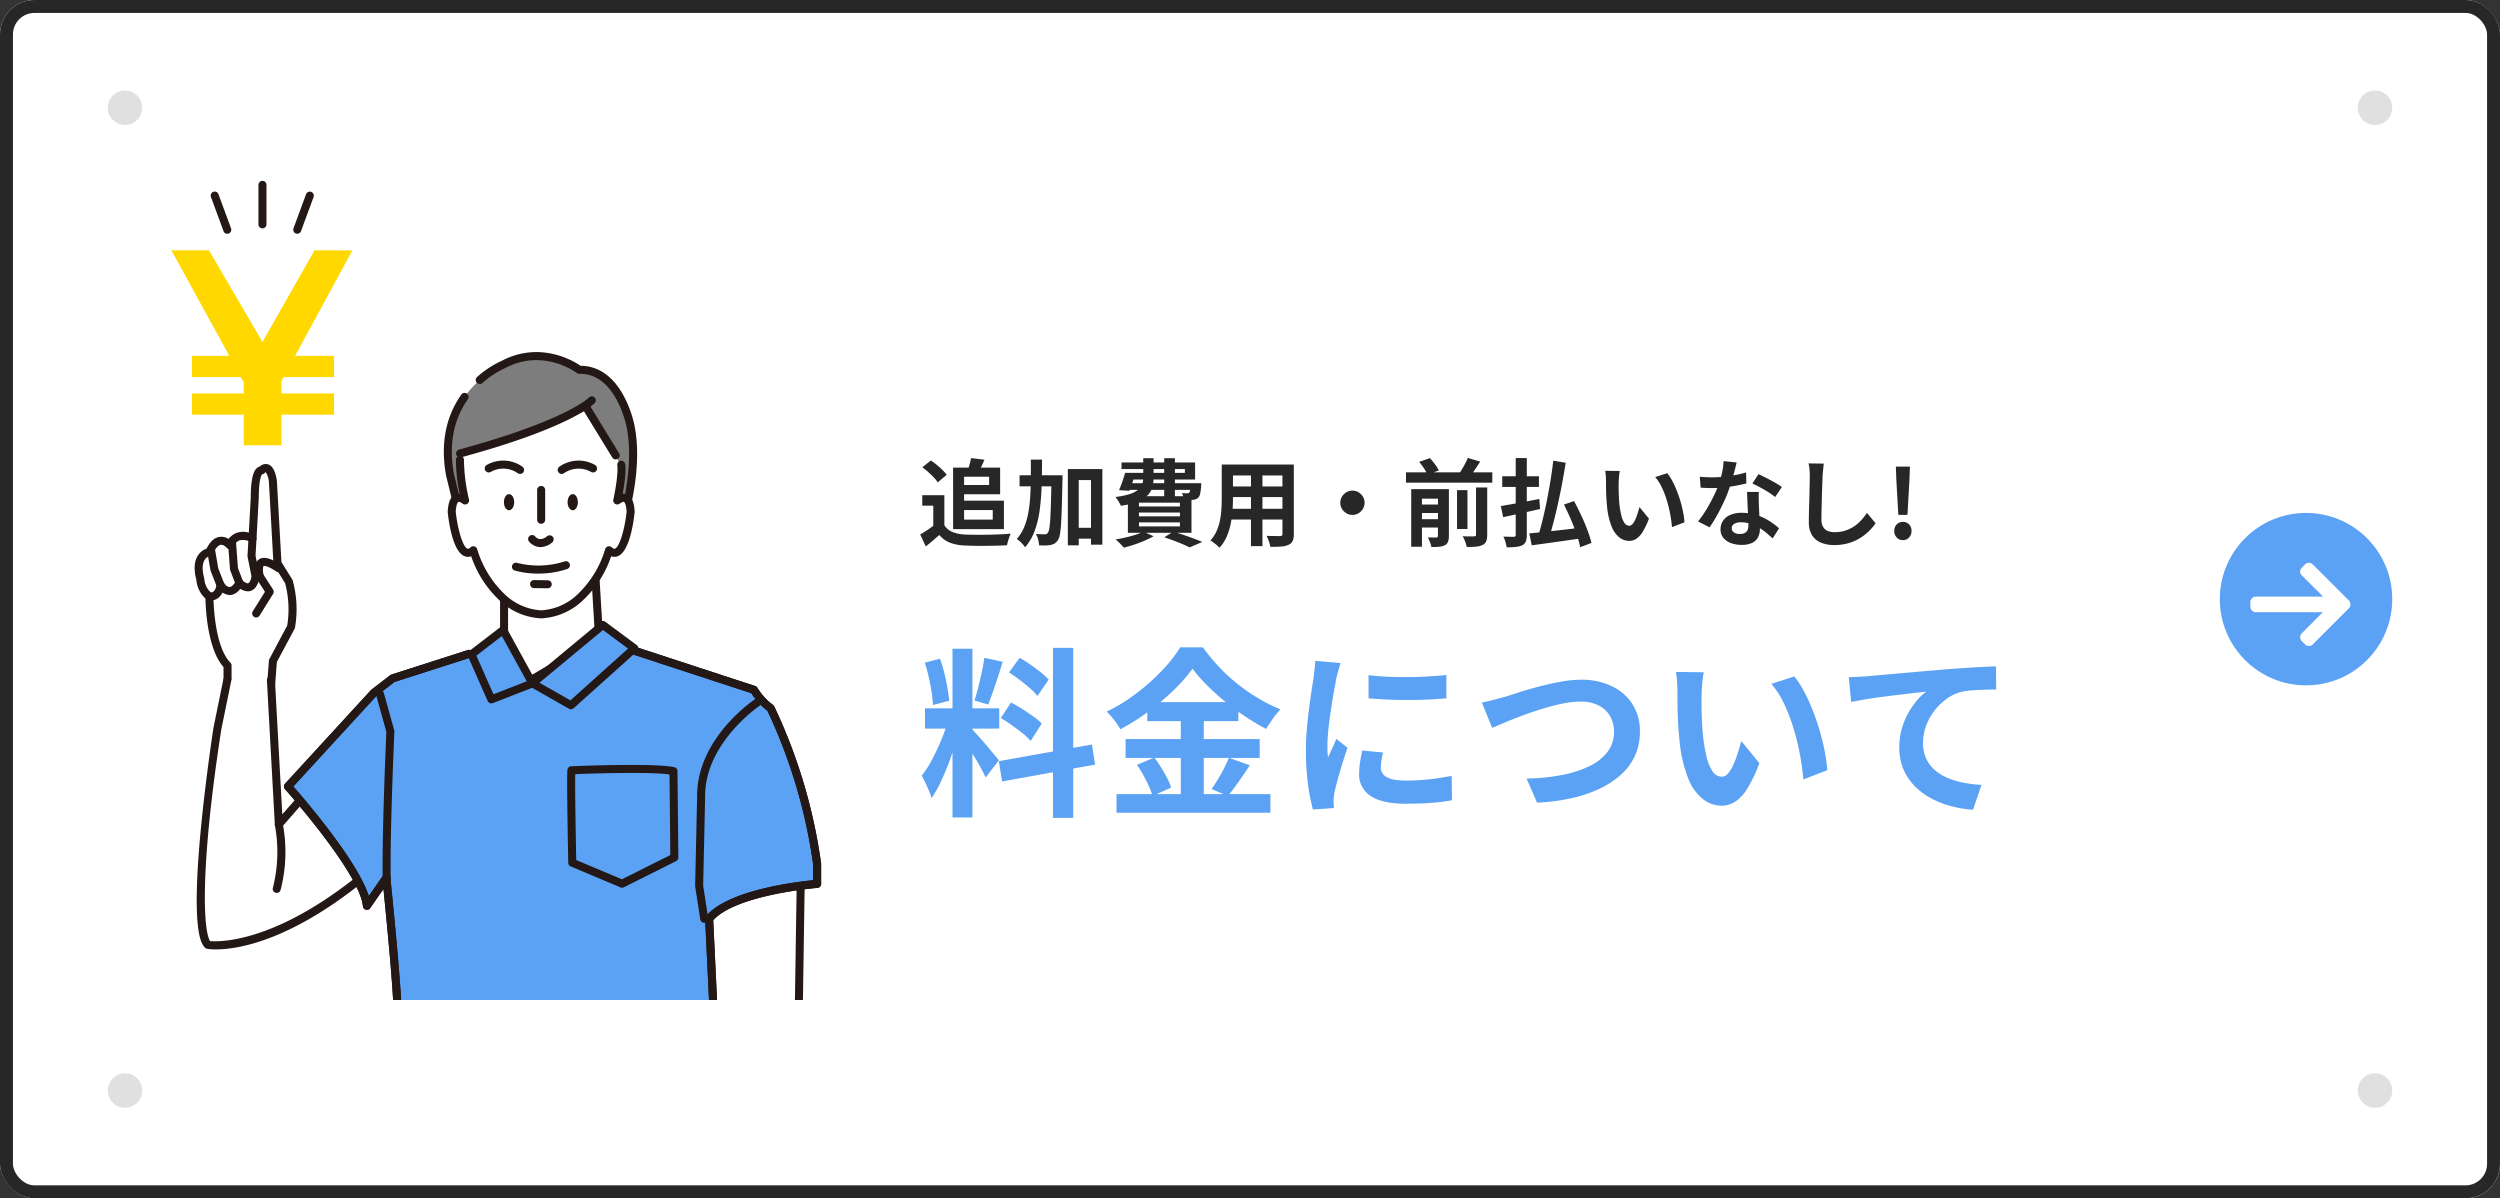 <svg xmlns="http://www.w3.org/2000/svg" width="580" height="278"><rect width="100%" height="100%" fill="#333333" stroke="none"/><defs><clipPath id="a"><path data-name="Rectangle 16190" transform="translate(782 4805.161)" fill="#fff" stroke="#707070" d="M0 0h177v198H0z"/></clipPath></defs><g data-name="Group 33888"><g data-name="Rectangle 16189" fill="#fff" stroke="#272727" stroke-width="3"><rect width="580" height="278" rx="8" stroke="none"/><rect x="1.5" y="1.5" width="577" height="275" rx="6.5" fill="none"/></g><path data-name="Path 106881" d="M219.094 114.88V123h-2.574v-5.678h-2.552v-2.442zm0 6.974a4 4 0 001.914 1.584 8.632 8.632 0 002.948.572q.968.044 2.3.055t2.804-.011q1.474-.022 2.893-.088t2.519-.154q-.132.308-.308.792t-.319.99a8.51 8.51 0 00-.209.9q-.99.066-2.266.1t-2.618.044q-1.342.011-2.6-.011t-2.244-.066a11.218 11.218 0 01-3.45-.626 6.222 6.222 0 01-2.53-1.815q-.728.616-1.485 1.28t-1.661 1.36l-1.298-2.75q.77-.462 1.606-1.01t1.61-1.146zm-5.104-13.442l1.958-1.584a14.548 14.548 0 011.386 1.023q.7.583 1.32 1.188a9.6 9.6 0 01.99 1.111l-2.09 1.76a7.471 7.471 0 00-.913-1.144q-.583-.616-1.287-1.243t-1.364-1.111zm8.4.066h9.64v6.2h-9.636v-2.156h7.084v-1.914h-7.084zm2.882-2.2l3.124.374q-.4.9-.77 1.716t-.682 1.408l-2.486-.462q.242-.66.473-1.507a14.888 14.888 0 00.345-1.529zm-4.158 2.2h2.556v14.278h-2.552zm1.478 7.678h10.318v6.6h-10.318v-2.2h7.722v-2.222h-7.722zm26.334 6.292h5.632v2.53h-5.632zM236.54 110.26h8.052v2.574h-8.052zm11.2-1.43h8.008v17.534h-2.64v-14.982h-2.84v15.136h-2.53zm-3.784 1.43h2.552v.748a3.88 3.88 0 01-.022.462q-.066 3.52-.143 6t-.176 4.059a20.293 20.293 0 01-.277 2.481 3.493 3.493 0 01-.44 1.276 2.653 2.653 0 01-.77.792 2.887 2.887 0 01-.946.352 5.873 5.873 0 01-1.188.121q-.7.011-1.474-.033a6.335 6.335 0 00-.22-1.331 4.978 4.978 0 00-.528-1.309q.66.044 1.21.066t.858.022a.925.925 0 00.418-.088.882.882 0 00.33-.33 2.73 2.73 0 00.308-1.012 22.075 22.075 0 00.22-2.244q.088-1.474.154-3.8t.132-5.665zm-4.8-3.63h2.6q0 3.256-.1 6.215a55.146 55.146 0 01-.456 5.555 22.311 22.311 0 01-1.155 4.763 12.286 12.286 0 01-2.229 3.817 4.878 4.878 0 00-.528-.7 7.972 7.972 0 00-.7-.7 4.878 4.878 0 00-.7-.528 9.681 9.681 0 001.661-2.629 15.857 15.857 0 00.968-3.2 29.541 29.541 0 00.473-3.729q.132-1.991.154-4.224t.014-4.64zm22.616 3.08h13.114v-.88H260.19v-1.54h17.072v3.96h-15.488zm-.748 0h2.466q-.352 1.056-.748 2.189t-.726 1.969l-2.4-.154q.374-.836.748-1.925t.662-2.079zm.22 2.4h15.84v1.54h-16.3zm14.96 0h2.486l-.011.242q-.011.242-.011.44a13.91 13.91 0 01-.22 1.694 2.1 2.1 0 01-.418.946 1.66 1.66 0 01-.583.374 2.309 2.309 0 01-.693.154q-.33.022-.88.022t-1.21-.022a3.731 3.731 0 00-.154-.8 5.54 5.54 0 00-.286-.781q.4.044.715.066a2.732 2.732 0 00.495 0 1.366 1.366 0 00.264-.022.341.341 0 00.2-.132 1.09 1.09 0 00.2-.572q.066-.44.11-1.342zm-10.976-5.81h2.4v4.554a8.1 8.1 0 01-.286 2.189 4.408 4.408 0 01-1.08 1.857 6.543 6.543 0 01-2.288 1.452 17.578 17.578 0 01-3.938.99 5.045 5.045 0 00-.33-.671q-.22-.385-.462-.759a4.791 4.791 0 00-.462-.616 17.306 17.306 0 003.388-.7 5.909 5.909 0 001.936-1.012 2.894 2.894 0 00.894-1.267 4.739 4.739 0 00.231-1.507zm4.862 0h2.486v8.888h-2.486zm-5.852 12.606v.88h9.5v-.88zm0 2.288v.924h9.5v-.924zm0-4.576v.88h9.5v-.88zm-2.574-1.5h14.762v8.492h-14.762zm8.448 9.53l2.112-1.32q1.188.374 2.431.8t2.365.847q1.122.425 1.914.751L275.986 127q-.638-.33-1.584-.737t-2.046-.823q-1.1-.418-2.244-.792zm-4.84-1.3l2.354 1.058a18.519 18.519 0 01-2.09 1.034q-1.188.506-2.431.924t-2.387.682a6.819 6.819 0 00-.55-.627q-.352-.363-.7-.7a5.873 5.873 0 00-.668-.565q1.188-.2 2.387-.473t2.255-.616a14.2 14.2 0 001.83-.715zm19.69-15.576h13.486v2.53h-13.486zm0 5.082h13.53v2.466h-13.53zm-.044 5.192h13.662v2.486h-13.662zm-1.474-10.272h2.6v7.92q0 1.3-.11 2.838a23.718 23.718 0 01-.434 3.091 14.364 14.364 0 01-.946 2.959 9.206 9.206 0 01-1.638 2.508 3.745 3.745 0 00-.594-.594q-.4-.33-.8-.638t-.696-.484a8.051 8.051 0 001.43-2.189 11.8 11.8 0 00.781-2.485 19.31 19.31 0 00.33-2.574q.077-1.287.077-2.453zm14.08 0h2.64v16.082a4.079 4.079 0 01-.264 1.644 1.792 1.792 0 01-.946.891 5.052 5.052 0 01-1.694.4q-1.034.088-2.552.066a6.312 6.312 0 00-.33-1.276 9.8 9.8 0 00-.528-1.263q.638.022 1.276.033t1.133.011h.715a.642.642 0 00.429-.11.558.558 0 00.121-.418zm-7.3 1.012h2.662v17.908h-2.666zm23.54 5.038a2.657 2.657 0 011.419.385 3.035 3.035 0 011.012 1.012 2.657 2.657 0 01.385 1.419 2.673 2.673 0 01-.385 1.408 3 3 0 01-1.012 1.023 2.657 2.657 0 01-1.419.385 2.673 2.673 0 01-1.408-.385 2.97 2.97 0 01-1.023-1.023 2.673 2.673 0 01-.385-1.408 2.657 2.657 0 01.385-1.419 3 3 0 011.023-1.012 2.673 2.673 0 011.404-.385zm12.43-4.246h20.02v2.4H326.19zm2.618 7.48h5.7v1.958h-5.7zm0 3.388h5.7v1.936h-5.7zm9.218-6.732h2.42v9.02h-2.42zm-4.422-.242h2.53v10.912a3.68 3.68 0 01-.2 1.32 1.507 1.507 0 01-.748.792 3.663 3.663 0 01-1.331.352q-.759.066-1.771.066a9.559 9.559 0 00-.341-1.155 6.121 6.121 0 00-.497-1.089q.594.022 1.188.033a7.646 7.646 0 00.792-.011.393.393 0 00.286-.088.359.359 0 00.084-.264zm8.822-.374h2.6v10.978a3.935 3.935 0 01-.231 1.507 1.783 1.783 0 01-.869.869 4.941 4.941 0 01-1.54.374 18.59 18.59 0 01-2.112.066 6.8 6.8 0 00-.363-1.254 7.476 7.476 0 00-.583-1.232q.858.044 1.617.044t1.023-.022a.619.619 0 00.363-.077.361.361 0 00.1-.3zm-13.2-5.94l2.508-.88q.594.66 1.188 1.452a7.726 7.726 0 01.88 1.43l-2.684.924a7.709 7.709 0 00-.759-1.43 11.739 11.739 0 00-1.137-1.496zm11.308-.924l2.86.858q-.66 1.056-1.353 2.057t-1.287 1.727l-2.376-.814a13.91 13.91 0 00.792-1.188q.4-.66.759-1.353t.601-1.287zm-13.138 7.238h6.93v2.222h-4.444v11.154H327.4zm32.956-6.6l2.882.484q-.352 2.222-.792 4.587t-.946 4.664q-.506 2.3-1.045 4.389t-1.067 3.784l-2.508-.506q.528-1.716 1.045-3.85t.979-4.466q.462-2.332.836-4.653t.616-4.433zm-5.566 16.874q1.452-.132 3.41-.341t4.169-.462q2.211-.253 4.367-.517l.11 2.464q-2.024.308-4.07.594l-3.949.55q-1.9.264-3.465.484zm8.052-6.688l2.332-.814q.836 1.54 1.65 3.289t1.452 3.432a24 24 0 01.946 3l-2.618.99a18.223 18.223 0 00-.561-2.189q-.385-1.221-.9-2.541t-1.113-2.648q-.594-1.331-1.188-2.519zM348.52 110.5h8.514v2.464h-8.514zm3.124-4.224h2.574v17.8a4.083 4.083 0 01-.231 1.551 1.832 1.832 0 01-.8.869 4.589 4.589 0 01-1.474.385 19.748 19.748 0 01-2.156.1 11.442 11.442 0 00-.3-1.254 6.67 6.67 0 00-.473-1.232q.748.022 1.452.033t.946.011a.584.584 0 00.363-.121.512.512 0 00.1-.363zm-3.454 11.134q1.122-.2 2.585-.451t3.1-.572q1.639-.319 3.245-.627l.176 2.332-2.992.671q-1.518.341-2.937.649l-2.629.572zm27.61-8.14a8.35 8.35 0 00-.143.9q-.055.506-.088.99t-.033.792q-.022.726-.011 1.5t.044 1.573q.033.8.1 1.6a21.158 21.158 0 00.44 2.794 5.629 5.629 0 00.748 1.881 1.374 1.374 0 001.166.671 1.007 1.007 0 00.737-.418 4.324 4.324 0 00.66-1.089 12.93 12.93 0 00.528-1.419q.231-.748.407-1.408l2.2 2.684a17.38 17.38 0 01-1.441 3.047 5.169 5.169 0 01-1.485 1.628 3.033 3.033 0 01-1.672.495 3.723 3.723 0 01-2.257-.799 6.018 6.018 0 01-1.815-2.563 16.92 16.92 0 01-1.055-4.719q-.11-1.012-.165-2.134t-.066-2.134q-.011-1.012-.011-1.672 0-.462-.044-1.1a11.244 11.244 0 00-.132-1.144zm11 .506a10.933 10.933 0 011.188 1.826 22.4 22.4 0 011.056 2.31q.484 1.232.858 2.519t.6 2.508a18.621 18.621 0 01.3 2.233l-2.9 1.122q-.11-1.342-.4-2.926a28.766 28.766 0 00-.77-3.19 22.253 22.253 0 00-1.155-3.036 10.516 10.516 0 00-1.573-2.464zm7.546.814q.7.088 1.507.121t1.419.033a25.185 25.185 0 002.761-.154q1.4-.154 2.695-.407a22.1 22.1 0 002.354-.583l.088 2.552q-.946.242-2.255.495t-2.761.418a25.318 25.318 0 01-2.86.165q-.66 0-1.342-.022t-1.408-.066zm8.558-3.3q-.132.55-.352 1.43t-.495 1.848q-.275.968-.583 1.914a29.722 29.722 0 01-1.274 3.366q-.792 1.782-1.716 3.476a29.116 29.116 0 01-1.87 3.014l-2.664-1.364a23.8 23.8 0 001.474-2.046q.726-1.122 1.364-2.31t1.155-2.3a20.668 20.668 0 00.825-2.013 21.555 21.555 0 00.737-2.607 15 15 0 00.363-2.717zm5.148 6.842q-.044.7-.033 1.4t.033 1.419l.055 1.287q.033.781.077 1.65.044.869.077 1.65t.033 1.243a4.006 4.006 0 01-.418 1.837 3.024 3.024 0 01-1.331 1.306 5.376 5.376 0 01-2.5.484 7.06 7.06 0 01-2.461-.408 4.031 4.031 0 01-1.76-1.21 3.065 3.065 0 01-.66-2.013 3.464 3.464 0 01.572-1.947 3.815 3.815 0 011.664-1.363 6.324 6.324 0 012.629-.495 11.282 11.282 0 013.564.539 12.815 12.815 0 012.926 1.375 17.174 17.174 0 012.222 1.672l-1.477 2.354q-.594-.528-1.353-1.188a12.574 12.574 0 00-1.694-1.232 10.233 10.233 0 00-2.024-.946 7.166 7.166 0 00-2.343-.374 2.737 2.737 0 00-1.518.374 1.12 1.12 0 00-.572.968 1.181 1.181 0 00.495.99 2.278 2.278 0 001.4.374 2.382 2.382 0 001.188-.253 1.362 1.362 0 00.616-.726 3.043 3.043 0 00.176-1.067q0-.506-.044-1.43t-.1-2.046q-.055-1.122-.1-2.244t-.088-1.98zm3.784 1.168a15.1 15.1 0 00-1.584-1.122q-.946-.594-1.947-1.133t-1.749-.869l1.408-2.176q.594.264 1.353.649t1.54.8q.781.418 1.452.825t1.089.715zm11.286-7.744q-.088.682-.165 1.474t-.121 1.452q-.022.9-.077 2.189t-.088 2.7l-.066 2.772q-.033 1.364-.033 2.376a3.267 3.267 0 00.407 1.749 2.26 2.26 0 001.089.924 4.088 4.088 0 001.54.275 8.045 8.045 0 002.486-.363 8.238 8.238 0 002.046-.979 8.863 8.863 0 001.661-1.43 14.147 14.147 0 001.331-1.716l2 2.42a11.893 11.893 0 01-1.386 1.672 12.006 12.006 0 01-2.035 1.65 10.911 10.911 0 01-2.711 1.247 11.335 11.335 0 01-3.41.484 8.033 8.033 0 01-3.135-.561 4.38 4.38 0 01-2.068-1.738 5.664 5.664 0 01-.737-3.047q0-.9.022-2.057t.066-2.409q.044-1.254.066-2.453t.044-2.167q.022-.968.022-1.54 0-.792-.066-1.551a10.1 10.1 0 00-.22-1.419zm17.292 11.9l-.462-8.118-.11-3.08h3.258l-.11 3.08-.462 8.118zm1.056 5.852a1.861 1.861 0 01-1.441-.616 2.142 2.142 0 01-.561-1.5 2.122 2.122 0 01.561-1.518 1.894 1.894 0 011.441-.594 1.894 1.894 0 011.441.594 2.122 2.122 0 01.561 1.518 2.142 2.142 0 01-.561 1.5 1.861 1.861 0 01-1.441.616z" fill="#272727"/><path data-name="Path 106882" d="M220.98 150.51h4.62v39.144h-4.62zm-6.38 13.818h17.22v4.7H214.6zm5.46 2.478l2.81 1.386q-.546 2.1-1.26 4.431t-1.6 4.641q-.882 2.31-1.848 4.347a22.6 22.6 0 01-2.054 3.549 13.1 13.1 0 00-.608-1.743q-.4-.945-.84-1.869t-.82-1.596a23.13 23.13 0 002.46-3.843q1.2-2.289 2.2-4.746a35.939 35.939 0 001.556-4.557zm5.5 2.436q.336.336.987 1.05t1.449 1.617q.8.9 1.533 1.806t1.344 1.617a12.976 12.976 0 01.861 1.092l-3.068 3.948q-.42-.924-1.092-2.163t-1.474-2.562q-.8-1.323-1.554-2.5t-1.3-1.932zm-11-15.5l3.528-.924a33.778 33.778 0 01.981 3.282q.441 1.76.731 3.44t.42 3.024l-3.78 1.008a24.2 24.2 0 00-.315-3.045q-.273-1.7-.672-3.486a33.68 33.68 0 00-.899-3.297zm13.812-1.132l4.242.924q-.5 1.722-1.092 3.528t-1.176 3.465q-.588 1.659-1.092 2.919l-3.192-.924q.462-1.344.9-3.087t.819-3.549q.381-1.806.591-3.276zm15.918-2.31h4.7v39.438h-4.7zm-12.558 26.292l21.588-3.864.756 4.662-21.588 3.91zm2.352-20.58l2.478-3.4q1.176.672 2.457 1.554t2.436 1.806a13.085 13.085 0 011.827 1.722l-2.6 3.78a12.059 12.059 0 00-1.743-1.806q-1.113-.966-2.373-1.932t-2.482-1.724zm-1.89 10.588l2.352-3.612a28.356 28.356 0 012.6 1.491q1.344.861 2.562 1.722a13.3 13.3 0 011.974 1.659l-2.562 4.032a13.423 13.423 0 00-1.848-1.743q-1.176-.945-2.5-1.89a29.388 29.388 0 00-2.578-1.659zm44.478-11.47a38.206 38.206 0 01-4.347 4.956 56.293 56.293 0 01-5.796 4.914 53.758 53.758 0 01-6.615 4.2 14.109 14.109 0 00-.861-1.386q-.525-.756-1.134-1.47t-1.155-1.26a38.967 38.967 0 006.93-4.263 50.162 50.162 0 005.943-5.313 32.144 32.144 0 004.179-5.334h5.25a44.914 44.914 0 003.78 4.578 40.052 40.052 0 004.41 4.032 44.882 44.882 0 004.83 3.318 36.017 36.017 0 005 2.478 15.609 15.609 0 00-1.806 2.184q-.84 1.218-1.554 2.352a54.65 54.65 0 01-4.851-2.9 58.107 58.107 0 01-4.725-3.507q-2.268-1.869-4.2-3.8a32.117 32.117 0 01-3.278-3.779zm-10.5 7.77H287.3v4.41h-21.128zm-5.04 8.568h31.122v4.368h-31.122zm-2.1 12.768h35.7v4.326h-35.7zm14.91-19.572h5.334v21.756h-5.334zm-10.164 12.768l4.032-1.68q.8 1.05 1.575 2.31t1.407 2.478a13.259 13.259 0 01.924 2.184l-4.326 1.932a14 14 0 00-.84-2.247q-.588-1.281-1.3-2.583a27.085 27.085 0 00-1.472-2.394zm21.336-1.638l4.83 1.764q-1.26 1.932-2.604 3.842t-2.478 3.256l-3.78-1.6q.714-1.008 1.47-2.247t1.428-2.558q.672-1.323 1.134-2.457zm32.386-19.152q1.932.252 4.347.357t4.914.084q2.5-.021 4.809-.168t3.99-.315v5.418q-1.932.168-4.242.273t-4.746.105q-2.436 0-4.767-.105t-4.3-.273zm3.36 17.934q-.252 1.05-.378 1.869a10.9 10.9 0 00-.126 1.659 2.386 2.386 0 00.336 1.239 2.754 2.754 0 001.029.966 5.47 5.47 0 001.806.588 16.5 16.5 0 002.709.189 48.414 48.414 0 005.292-.273q2.478-.273 5.25-.819l.084 5.67a44.847 44.847 0 01-4.641.588q-2.625.21-6.195.21-5.418 0-8.064-1.827a5.816 5.816 0 01-2.646-5.061 17.978 17.978 0 01.189-2.541q.189-1.323.525-2.919zm-9.832-20.748a11.93 11.93 0 00-.378 1.172q-.21.756-.4 1.47t-.273 1.092q-.126.882-.4 2.289t-.544 3.149q-.273 1.743-.525 3.549t-.4 3.486q-.147 1.68-.147 2.94 0 .588.021 1.344a8.253 8.253 0 00.147 1.386q.294-.714.63-1.428t.672-1.449q.336-.735.588-1.407l2.6 2.058q-.588 1.722-1.2 3.7t-1.084 3.721q-.483 1.74-.735 2.874-.084.462-.147 1.05a9.209 9.209 0 00-.063.924q0 .336.021.819t.063.9l-4.874.339a43.245 43.245 0 01-1.134-5.817 57.786 57.786 0 01-.5-7.917q0-2.352.21-4.788t.5-4.683q.294-2.247.567-4.095t.483-3.066q.084-.882.231-2t.189-2.121zm32.76 9.156q1.176-.21 2.6-.588t2.562-.672q1.218-.378 3.3-1.05t4.6-1.344q2.52-.672 5.145-1.155a27.137 27.137 0 014.893-.483 16.123 16.123 0 016.888 1.428 11.675 11.675 0 014.872 4.116 11.555 11.555 0 011.806 6.594 13.226 13.226 0 01-1.05 5.292 13.175 13.175 0 01-3.087 4.368 19.864 19.864 0 01-4.935 3.36 30.531 30.531 0 01-6.615 2.289 45.824 45.824 0 01-8.167 1.071l-2.436-5.586a48.088 48.088 0 007.959-.777 26.244 26.244 0 006.447-2.016 11.684 11.684 0 004.326-3.339 7.549 7.549 0 001.554-4.746 7.138 7.138 0 00-.882-3.549 6.3 6.3 0 00-2.625-2.5 9.008 9.008 0 00-4.263-.924 21.1 21.1 0 00-4.074.441 46.283 46.283 0 00-4.557 1.155q-2.331.714-4.557 1.533t-4.116 1.617q-1.89.8-3.192 1.344zm51.492-7.014a15.94 15.94 0 00-.273 1.722q-.1.966-.168 1.89t-.063 1.512q-.042 1.386-.021 2.856t.084 3q.063 1.533.189 3.045a40.387 40.387 0 00.84 5.334 10.747 10.747 0 001.432 3.594 2.623 2.623 0 002.222 1.277 1.922 1.922 0 001.407-.8 8.254 8.254 0 001.26-2.079 24.681 24.681 0 001.008-2.709q.441-1.428.777-2.688l4.2 5.124a33.182 33.182 0 01-2.751 5.817 9.868 9.868 0 01-2.835 3.108 5.79 5.79 0 01-3.188.951 7.107 7.107 0 01-4.3-1.512 11.488 11.488 0 01-3.465-4.893 32.3 32.3 0 01-2.016-9.009q-.21-1.932-.315-4.074t-.126-4.074q-.021-1.932-.021-3.192 0-.882-.084-2.1a21.463 21.463 0 00-.252-2.184zm21 .966a20.873 20.873 0 012.268 3.486 42.763 42.763 0 012.016 4.41q.924 2.352 1.638 4.809t1.155 4.788a35.555 35.555 0 01.567 4.263l-5.544 2.142q-.21-2.562-.756-5.586a54.919 54.919 0 00-1.47-6.09 42.482 42.482 0 00-2.205-5.8 20.076 20.076 0 00-3-4.7zm12.642.168q1.26-.042 2.394-.1t1.764-.1q1.3-.126 3.192-.294l4.263-.378q2.373-.21 5.061-.441l5.586-.483q2.184-.168 4.368-.315t4.137-.252q1.953-.1 3.381-.147l.042 5.376q-1.134 0-2.6.042t-2.919.147a17.98 17.98 0 00-2.583.357 10.32 10.32 0 00-3.507 1.7 13.605 13.605 0 00-2.835 2.835 13.041 13.041 0 00-1.869 3.507 11.36 11.36 0 00-.651 3.759 8.717 8.717 0 00.714 3.633 7.759 7.759 0 001.995 2.688 11.3 11.3 0 003 1.848 17.954 17.954 0 003.717 1.113 32.441 32.441 0 004.137.5l-1.974 5.754a26.14 26.14 0 01-5.145-.84 21.3 21.3 0 01-4.663-1.853 15.539 15.539 0 01-3.8-2.877 12.6 12.6 0 01-2.562-3.906 12.654 12.654 0 01-.924-4.935 15.492 15.492 0 01.966-5.586 18.292 18.292 0 012.393-4.431 14.153 14.153 0 012.856-2.961q-1.176.126-2.835.315t-3.57.42q-1.911.231-3.885.483t-3.8.567q-1.827.315-3.3.609z" fill="#5ba2f5"/><g data-name="Group 28818" transform="translate(-93 -4469)" fill="#e0e0e0"><circle data-name="Ellipse 29" cx="4" cy="4" r="4" transform="translate(118 4490)"/><circle data-name="Ellipse 32" cx="4" cy="4" r="4" transform="translate(118 4718)"/><circle data-name="Ellipse 30" cx="4" cy="4" r="4" transform="translate(640 4490)"/><circle data-name="Ellipse 31" cx="4" cy="4" r="4" transform="translate(640 4718)"/></g><g data-name="Mask Group 54" transform="translate(-753 -4771.16)" clip-path="url(#a)"><g data-name="Group 28840"><g data-name="Group 28819"><path data-name="Path 98563" d="M869.944 4905.132v16.818l4.994 7.709 17.066-10.019-1-16.846z" fill="#fff"/><path data-name="Path 98564" d="M874.939 4930.59a.929.929 0 01-.781-.425l-4.995-7.709a.926.926 0 01-.149-.505v-16.819a.929.929 0 01.827-.924l21.063-2.341a.93.93 0 011.031.869l1 16.846a.931.931 0 01-.458.858l-17.07 10.022a.927.927 0 01-.468.128zm-4.064-8.915l4.36 6.731 15.811-9.283-.91-15.3-19.261 2.141z" fill="#231815"/></g><path data-name="Path 98565" d="M862.933 4870.285a.93.93 0 01-.131-1.851c8.508-1.214 16.841-6.414 16.925-6.467a.93.93 0 01.991 1.575c-.353.222-8.757 5.464-17.653 6.734a.909.909 0 01-.132.009z" fill="#231815"/><path data-name="Path 98566" d="M887.398 4856.963s-8.186-6.2-17.6-1.241a21.183 21.183 0 00-5.269 3.411 23.006 23.006 0 00-2.58 2.6c-.341.4-.67.827-.993 1.274-2.913 4.03-5.066 9.948-3.56 18.257l2.483 10.166 37.686.249s3.717-11.657 1.738-21.574c-.005-.003-2.485-13.39-11.905-13.142z" fill="#7d7d7d"/><path data-name="Path 98567" d="M897.561 4892.606h-.007l-37.686-.249a.929.929 0 01-.9-.709l-2.479-10.166c-1.321-7.269-.128-13.568 3.535-18.775a.93.93 0 011.522 1.07c-3.365 4.785-4.455 10.612-3.239 17.318l2.3 9.406 36.261.24c.724-2.565 3.165-12.21 1.52-20.458-.026-.136-2.413-12.393-10.738-12.393h-.227a.942.942 0 01-.586-.188c-.315-.237-7.847-5.772-16.609-1.16-.026.014-.055.026-.082.038a20.923 20.923 0 00-5.219 3.428.932.932 0 11-1.23-1.4 22.642 22.642 0 015.7-3.737c8.964-4.694 16.744.085 18.294 1.151 4.086.015 7.541 2.417 10.008 6.967a26.191 26.191 0 012.514 6.936c2 10.026-1.611 21.542-1.766 22.027a.931.931 0 01-.886.654z" fill="#231815"/><path data-name="Path 98568" d="M889.202 4866.098s8.157 11.8 7.941 14.345a54.862 54.862 0 01-1.008 6.827c1.14-.859 2.882-1.481 3.107 2.609 0 0-1.267 12.342-5.015 8.941a25.223 25.223 0 01-6.544 10.789 14.1 14.1 0 01-8.87 4.053v.028c-.112 0-.217-.011-.329-.014s-.212.014-.327.014v-.028a14.1 14.1 0 01-8.869-4.053 25.245 25.245 0 01-6.545-10.789c-3.746 3.4-5.016-8.941-5.016-8.941.224-4.09 1.969-3.468 3.1-2.609a48.684 48.684 0 01-1.154-10.906l2.209-.438s26.672-8.541 27.316-9.827" fill="#fff"/><path data-name="Path 98569" d="M878.883 4914.62c-.083 0-.162 0-.242-.009l-.109-.006-.057.005a1.474 1.474 0 01-.532-.035 14.983 14.983 0 01-9.238-4.3 25 25 0 01-6.391-10.06 2.17 2.17 0 01-1.529-.014c-2.763-1.057-3.694-8.093-3.913-10.224a.892.892 0 010-.147c.119-2.17.675-3.457 1.7-3.934a2.044 2.044 0 011.073-.174 37.982 37.982 0 01-.863-7.91.919.919 0 01.974-.883.93.93 0 01.884.974 41.952 41.952 0 001.172 9.177.931.931 0 01-1.471.934c-.534-.4-.881-.478-.986-.43-.005 0-.5.256-.624 2.275.4 3.821 1.587 8.171 2.72 8.6q.266.1.737-.33a.93.93 0 011.508.4 23.907 23.907 0 006.287 10.393.752.752 0 01.059.059 13.286 13.286 0 008.236 3.754.9.9 0 01.142.018l.109-.005.162.006a.824.824 0 01.142-.019 13.276 13.276 0 008.236-3.756c.018-.02.039-.04.058-.058a23.855 23.855 0 006.286-10.392.931.931 0 011.509-.4c.315.287.563.4.739.33 1.133-.434 2.315-4.783 2.718-8.6-.123-2.019-.621-2.274-.627-2.276-.1-.049-.453.028-.988.43a.93.93 0 01-1.47-.935c1.258-5.954.928-7.9.924-7.916a.937.937 0 01.731-1.088.924.924 0 011.09.707c.043.2.352 1.914-.578 6.94a2.038 2.038 0 011.075.174c1.027.476 1.584 1.764 1.7 3.934a1.071 1.071 0 010 .146c-.219 2.131-1.148 9.166-3.912 10.225a2.179 2.179 0 01-1.53.014 24.958 24.958 0 01-6.392 10.06 14.983 14.983 0 01-9.248 4.3.882.882 0 01-.271.046z" fill="#231815"/><path data-name="Path 98570" d="M877.911 4904.234a19.93 19.93 0 01-5.483-.71.93.93 0 01.553-1.777 19.891 19.891 0 0010.992-.333.93.93 0 11.588 1.764 21.039 21.039 0 01-6.65 1.056z" fill="#231815"/><path data-name="Path 98571" d="M880.066 4907.646h-.014l-3.154-.047a.93.93 0 01.014-1.861h.015l3.154.048a.93.93 0 01-.015 1.86z" fill="#231815"/><g data-name="Group 28820" fill="#231815"><path data-name="Path 98572" d="M869.908 4887.666c0 1.04.533 1.875 1.193 1.875s1.193-.834 1.193-1.875-.533-1.868-1.193-1.868-1.193.846-1.193 1.868z"/><path data-name="Path 98573" d="M873.658 4881.116a.929.929 0 01-.568-.195 5.881 5.881 0 00-6.26-.265.93.93 0 11-.886-1.636 7.727 7.727 0 018.287.431.931.931 0 01-.573 1.665z"/></g><g data-name="Group 28821" fill="#231815"><path data-name="Path 98574" d="M887.065 4887.666c0 1.04-.531 1.875-1.188 1.875s-1.2-.834-1.2-1.875.535-1.868 1.2-1.868 1.188.846 1.188 1.868z"/><path data-name="Path 98575" d="M883.316 4881.117a.931.931 0 01-.573-1.665 7.722 7.722 0 018.285-.431.93.93 0 01-.886 1.636 5.908 5.908 0 00-6.255.263.93.93 0 01-.571.197z"/></g><path data-name="Path 98576" d="M878.416 4898.083a3.324 3.324 0 01-.39-.023 3.594 3.594 0 01-2.312-1.277.93.93 0 011.464-1.147c.251.306 1.183 1.2 2.755-.077a.93.93 0 111.171 1.446 4.278 4.278 0 01-2.688 1.078z" fill="#231815"/><path data-name="Path 98577" d="M859.747 4877.294a.931.931 0 01-.244-1.829c24.935-6.783 30.072-12.018 30.12-12.07a.931.931 0 011.376 1.254c-.2.226-5.288 5.616-31.007 12.612a.947.947 0 01-.245.033z" fill="#231815"/><path data-name="Path 98578" d="M895.836 4877.738a.931.931 0 01-.794-.444l-6.563-10.709a.93.93 0 011.587-.972l6.562 10.709a.93.93 0 01-.793 1.417z" fill="#231815"/><path data-name="Path 98579" d="M878.551 4892.678a.93.93 0 01-.93-.93v-6.914a.93.93 0 011.861 0v6.913a.931.931 0 01-.931.931z" fill="#231815"/><g data-name="Group 28828"><g data-name="Group 28825"><g data-name="Group 28822"><path data-name="Path 98580" d="M805.792 4930.281v-4.737c-4.211-4.209-4.211-16-4.211-16-1.972-1.252-2.1-3.994-2.1-3.994-1.579-5.789 2.1-6.314 2.1-6.314 2.106-4.736 4.736-1.579 4.736-1.579 1.58-3.683 5.263-1.578 5.263-1.578l.527-9.472c0-6.841 1.578-6.315 1.578-6.315 2.1-2.1 2.63 2.632 2.63 2.632l1.053 18.944 2.632 4.21a24.416 24.416 0 01.524 10.524l-4.209 7.893-.417 5.482a18.971 18.971 0 01-10.106.304z" fill="#fff"/><path data-name="Path 98581" d="M810.371 4931.733a21.257 21.257 0 01-4.791-.548.93.93 0 01-.721-.906v-4.366c-3.73-4.15-4.156-13.622-4.2-15.893a6.522 6.522 0 01-2.1-4.317c-.643-2.417-.516-4.333.379-5.7a3.909 3.909 0 011.987-1.56c.815-1.646 1.832-2.564 3.027-2.73a3.15 3.15 0 012.107.5 3.878 3.878 0 011.945-1.468 4.73 4.73 0 012.721-.007l.456-8.195c0-5.175.894-6.425 1.567-6.91a1.53 1.53 0 01.552-.257 1.933 1.933 0 011.945-.47c1.511.53 1.912 3.122 2 3.9l1.044 18.756 2.506 4.008a.966.966 0 01.1.225 25.147 25.147 0 01.545 10.974.912.912 0 01-.091.255l-4.117 7.721-.4 5.287a.93.93 0 01-.6.8 17.878 17.878 0 01-5.861.901zm-3.652-2.209a18.778 18.778 0 008.3-.253l.37-4.852a.927.927 0 01.107-.367l4.14-7.765a23.729 23.729 0 00-.49-9.829l-2.565-4.1a.934.934 0 01-.14-.442l-1.053-18.943a5.14 5.14 0 00-.732-2.274 1.339 1.339 0 00-.311.248.933.933 0 01-.565.268c-.184.252-.742 1.352-.742 5.389l-.529 9.524a.93.93 0 01-1.39.756 3.649 3.649 0 00-2.535-.363 2.455 2.455 0 00-1.411 1.5.931.931 0 01-1.57.229s-.7-.791-1.4-.686c-.592.086-1.22.813-1.769 2.047a.928.928 0 01-.718.543 2.028 2.028 0 00-1.241.907c-.573.9-.607 2.37-.1 4.241a1 1 0 01.032.2 4.549 4.549 0 001.673 3.252.93.93 0 01.432.786c0 .114.05 11.458 3.939 15.345a.928.928 0 01.272.657zm6.669-48.354z" fill="#231815"/></g><g data-name="Group 28823"><path data-name="Path 98582" d="M812.431 4913.481l3.142-5.034-2.174-3.374s-2.105-6.314 4.209-2.105" fill="#fff"/><path data-name="Path 98583" d="M812.431 4914.411a.918.918 0 01-.492-.142.93.93 0 01-.3-1.282l2.83-4.534-1.854-2.878a.93.93 0 01-.1-.21c-.178-.532-.99-3.248.476-4.367 1.395-1.065 3.6.171 5.132 1.194a.93.93 0 01-1.032 1.549c-2.363-1.576-2.966-1.268-2.971-1.264a3.373 3.373 0 00.127 2.194l2.107 3.271a.928.928 0 01.007 1l-3.142 5.035a.931.931 0 01-.788.434z" fill="#231815"/></g><path data-name="Path 98584" d="M810.483 4908.354a4.018 4.018 0 01-2.578-1.252.937.937 0 01-.245-.359l-1.252-3.288a.927.927 0 01-.058-.263l-.469-6.417a.93.93 0 111.856-.135l.46 6.281 1.121 2.945c.656.554 1.091.68 1.282.608.352-.135.654-.975.746-1.592l-.91-4.548a.938.938 0 01-.016-.235l.23-4.073a.93.93 0 011.858.105l-.223 3.954.916 4.581a.934.934 0 01.013.278c-.028.269-.319 2.643-1.948 3.267a2.16 2.16 0 01-.783.143z" fill="#231815"/><path data-name="Path 98585" d="M806.251 4909.211a3.864 3.864 0 01-2.888-1.832.892.892 0 01-.082-.16l-1.409-3.6a.953.953 0 01-.05-.182l-.782-4.54a.93.93 0 011.834-.316l.766 4.447 1.337 3.413c.241.338.815.938 1.3.907.437-.015.95-.51 1.444-1.393a.931.931 0 111.624.91c-.853 1.522-1.869 2.311-3.019 2.344z" fill="#231815"/><g data-name="Group 28824"><path data-name="Path 98586" d="M804.146 4906.88s-.128 2.818-2.568 2.662" fill="#fff"/><path data-name="Path 98587" d="M801.766 4910.478c-.081 0-.163 0-.247-.008a.93.93 0 01.119-1.857 1.23 1.23 0 00.96-.279 2.524 2.524 0 00.619-1.5.931.931 0 111.859.084 4.3 4.3 0 01-1.237 2.8 3.037 3.037 0 01-2.073.76z" fill="#231815"/></g></g><g data-name="Group 28826" fill="#231815"><path data-name="Path 98588" d="M813.891 4824.139a.93.93 0 01-.931-.93v-9.156a.93.93 0 111.861 0v9.156a.93.93 0 01-.93.93z"/><path data-name="Path 98589" d="M821.963 4825.388a.93.93 0 01-.872-1.252l2.913-7.908a.93.93 0 111.746.643l-2.914 7.907a.931.931 0 01-.873.61z"/><path data-name="Path 98590" d="M805.729 4825.388a.931.931 0 01-.873-.609l-2.912-7.907a.93.93 0 111.745-.643l2.913 7.908a.931.931 0 01-.873 1.252z"/></g><g data-name="Group 28827"><path data-name="Path 98591" d="M821.452 4853.728h9.044v4.911h-11.693l-.518.969v2.841h12.211v4.91h-12.211v7.107h-8.721v-7.107h-12.017v-4.91h12.017v-2.584l-.711-1.227h-11.306v-4.911h8.658l-13.438-24.483h8.721l12.4 21.254 12.081-21.254h8.785z" fill="#ffd800"/></g></g><g data-name="Group 28829"><path data-name="Path 98592" d="M938.904 4966.723l-.609 39.874.486 6.322s1.945 5.835 0 9.725l-.973 10.091h-22.245l-.973-56.773z" fill="#fff"/><path data-name="Path 98593" d="M937.809 5033.667h-22.247a.93.93 0 01-.93-.915l-.972-56.773a.931.931 0 01.6-.885l24.313-9.239a.931.931 0 011.261.884l-.608 39.828.474 6.17c.274.873 1.832 6.249-.01 10.161l-.956 9.924a.93.93 0 01-.925.845zm-21.332-1.861h20.487l.891-9.249a.93.93 0 01.094-.328c1.746-3.493-.033-8.961-.051-9.015a.926.926 0 01-.044-.223l-.486-6.322v-.085l.588-38.5-22.421 8.519z" fill="#231815"/></g><g data-name="Group 28831"><g data-name="Group 28830"><path data-name="Path 98594" d="M815.851 4928.961l1.835 33.46 20.565-23.48 5.98 29.485c-26.65 24.921-43.014 21.942-43.014 21.942-4.739-5.264 2.221-50.2 2.221-50.2l2.294-11.216" fill="#fff"/><path data-name="Path 98595" d="M803.101 4991.422a12.157 12.157 0 01-2.052-.139.925.925 0 01-.524-.292c-.8-.889-3.236-3.6-.9-27.785 1.137-11.781 2.877-23.065 2.894-23.178l2.3-11.26a.93.93 0 111.823.373l-2.294 11.216c-4.872 31.469-4.277 46.353-2.624 49.135 2.452.209 17.876.533 41.49-21.391l-5.5-27.133-19.327 22.067a.93.93 0 01-1.629-.562l-1.835-33.46a.931.931 0 111.859-.1l1.709 31.181 19.061-21.764a.93.93 0 011.611.428l5.98 29.486a.93.93 0 01-.276.864c-21.628 20.221-36.529 22.314-41.766 22.314z" fill="#231815"/></g></g><g data-name="Group 28832"><path data-name="Path 98597" d="M919.827 5032.735l-2.312-48.422c5.4-6.552 25.054-8.094 25.054-8.094v-4.629a122.645 122.645 0 00-10.792-36.152 14.334 14.334 0 01-3.854-4.24l-35.35-11.563-6.278 7.324-5.743 3.434-18.736-7.546-17.718 5.684-4.347 3.342-19.954 21.736s17.545 19.605 18.316 27.7l4.518-6.5c1.266 12.5 2.607 26.855 2.607 31.62l.669 7.021-1 6.352 1.337 12.934z" fill="#5ba2f5"/><path data-name="Path 98598" d="M919.827 5033.665h-73.585a.93.93 0 01-.926-.835l-1.337-12.934a.917.917 0 01.007-.241l.984-6.236-.657-6.9a.882.882 0 010-.088c0-3.627-.811-13.637-2.35-29.021l-3.08 4.432a.93.93 0 01-1.69-.443c-.733-7.7-17.91-26.973-18.083-27.166a.931.931 0 01.008-1.249l19.954-21.734a.97.97 0 01.118-.108l4.346-3.342a.924.924 0 01.283-.149l17.718-5.684a.931.931 0 01.632.023l18.307 7.373 5.215-3.119 6.18-7.209a.936.936 0 011-.279l35.35 11.564a.931.931 0 01.534.45 13.6 13.6 0 003.59 3.929.937.937 0 01.268.319 124.84 124.84 0 0110.888 36.457 1.168 1.168 0 01.007.122v4.625a.93.93 0 01-.858.928c-.189.015-18.776 1.542-24.178 7.493l2.295 48.052a.932.932 0 01-.93.975zm-72.747-1.861h71.773l-2.266-47.449a.927.927 0 01.212-.635c4.986-6.054 20.908-7.967 24.841-8.353v-3.713a123.467 123.467 0 00-10.6-35.6 15.809 15.809 0 01-3.744-4.075l-34.423-11.261-5.874 6.852a.956.956 0 01-.229.193l-5.742 3.434a.93.93 0 01-.825.064l-18.425-7.42-17.243 5.532-4.154 3.194-19.328 21.054c2.8 3.193 14.868 17.238 17.507 25.419l3.311-4.763a.931.931 0 011.69.438c1.188 11.725 2.6 26.718 2.611 31.669l.664 6.977a.926.926 0 01-.007.233l-.983 6.232z" fill="#231815"/></g><path data-name="Path 98602" d="M919.827 5033.666h-73.585a.93.93 0 01-.926-.835l-1.337-12.934a.917.917 0 01.007-.241l.984-6.236-.657-6.9a.881.881 0 010-.088c0-3.627-.811-13.637-2.35-29.021l-3.08 4.432a.93.93 0 01-1.69-.443c-.733-7.7-17.91-26.973-18.083-27.166a.931.931 0 01.008-1.249l19.954-21.734a.97.97 0 01.118-.108l4.346-3.342a.924.924 0 01.283-.149l17.718-5.684a.931.931 0 01.639.026l14.153 5.835h11.909l3.478-8.539a.933.933 0 011.151-.533l35.35 11.564a.931.931 0 01.534.45 13.6 13.6 0 003.59 3.929.937.937 0 01.268.319 124.84 124.84 0 0110.888 36.457 1.168 1.168 0 01.007.122v4.625a.93.93 0 01-.858.928c-.189.015-18.776 1.542-24.178 7.493l2.295 48.052a.932.932 0 01-.93.975zm-72.747-1.861h71.773l-2.266-47.449a.927.927 0 01.212-.635c4.986-6.054 20.908-7.967 24.841-8.353v-3.713a123.467 123.467 0 00-10.6-35.6 15.808 15.808 0 01-3.744-4.075l-34.19-11.184-3.387 8.315a.932.932 0 01-.862.579h-12.718a.929.929 0 01-.355-.07l-14.008-5.784-17.24 5.53-4.154 3.194-19.329 21.062c2.8 3.193 14.868 17.238 17.507 25.419l3.311-4.763a.931.931 0 011.69.438c1.188 11.725 2.6 26.718 2.611 31.669l.664 6.977a.925.925 0 01-.007.233l-.983 6.232z" fill="#231815"/><path data-name="Path 98603" d="M916.384 4985.242a.929.929 0 01-.918-.787l-1.184-7.619a.882.882 0 01-.011-.164l.46-20.747c-.1-13.372 12.892-22.189 13.444-22.558a.931.931 0 011.033 1.549c-.126.085-12.71 8.639-12.616 21.022l-.459 20.693 1.171 7.537a.932.932 0 01-.776 1.063 1.09 1.09 0 01-.144.011z" fill="#231815"/><path data-name="Path 98604" d="M842.767 4977.228a.93.93 0 01-.929-.89c-.368-8.461.7-33.238.793-35.394l-2.363-8.5a.93.93 0 011.793-.5l2.4 8.639a.928.928 0 01.033.29c-.012.265-1.178 26.656-.8 35.378a.93.93 0 01-.889.97z" fill="#231815"/><path data-name="Path 98605" d="M897.306 4977.104a.926.926 0 01-.361-.073l-11.536-4.857a.931.931 0 01-.57-.837c-.016-.78-.4-19.1-.2-21.553a.93.93 0 01.889-.853c.8-.033 19.609-.8 23.935.228a.931.931 0 01.715.9l.2 20.038a.93.93 0 01-.514.841l-12.145 6.072a.924.924 0 01-.413.094zm-10.619-6.411l10.585 4.457 11.242-5.62-.188-18.693c-4.541-.666-18.3-.212-21.867-.08-.09 3.841.168 16.958.229 19.936z" fill="#231815"/><g data-name="Group 28836"><path data-name="Path 98606" d="M817.202 4977.385a34.416 34.416 0 00.484-14.963" fill="#fff"/><path data-name="Path 98607" d="M817.202 4978.315a.93.93 0 01-.887-1.212 33.9 33.9 0 00.453-14.523.931.931 0 011.834-.315 35.084 35.084 0 01-.514 15.4.932.932 0 01-.886.65z" fill="#231815"/></g><g data-name="Group 28839"><g data-name="Group 28838"><g data-name="Group 28837"><path data-name="Path 98608" d="M869.719 4917.325l6.8 12.376 16.33-13.557 7.321 5.42-14.716 13.222-8.935-5.084-9.531 3.718-4.615-10.434z" fill="#5ba2f5"/><path data-name="Path 98609" d="M885.458 4935.715a.931.931 0 01-.46-.122l-8.549-4.864-9.118 3.557a.93.93 0 01-1.189-.491l-4.614-10.438a.929.929 0 01.283-1.113l7.346-5.657a.931.931 0 011.384.29l6.256 11.388 15.461-12.834a.93.93 0 011.148-.032l7.321 5.42a.93.93 0 01.068 1.44l-14.715 13.221a.93.93 0 01-.622.235zm-7.306-6.158l7.183 4.087 13.369-12.01-5.819-4.308zm-14.629-6.285l3.96 8.956 7.714-3.009-5.766-10.5z" fill="#231815"/></g></g></g></g></g><g data-name="Group 28816" transform="translate(515 120.188)"><circle data-name="Ellipse 14" cx="20" cy="20" r="20" transform="translate(.001 -1.188)" fill="#5ba2f5"/><g data-name="Group 26044"><path data-name="Path 94025" d="M8.392 21.853l-.036-.008h15.54l-4.886 4.9a1.283 1.283 0 000 1.8l.761.761a1.272 1.272 0 001.795 0l8.375-8.373a1.28 1.28 0 000-1.8l-8.375-8.376a1.273 1.273 0 00-1.795 0l-.76.761a1.258 1.258 0 00-.37.9 1.22 1.22 0 00.37.88l4.941 4.921H8.374a1.316 1.316 0 00-1.288 1.3v1.078a1.291 1.291 0 001.306 1.256z" fill="#fff"/></g></g></g></svg>